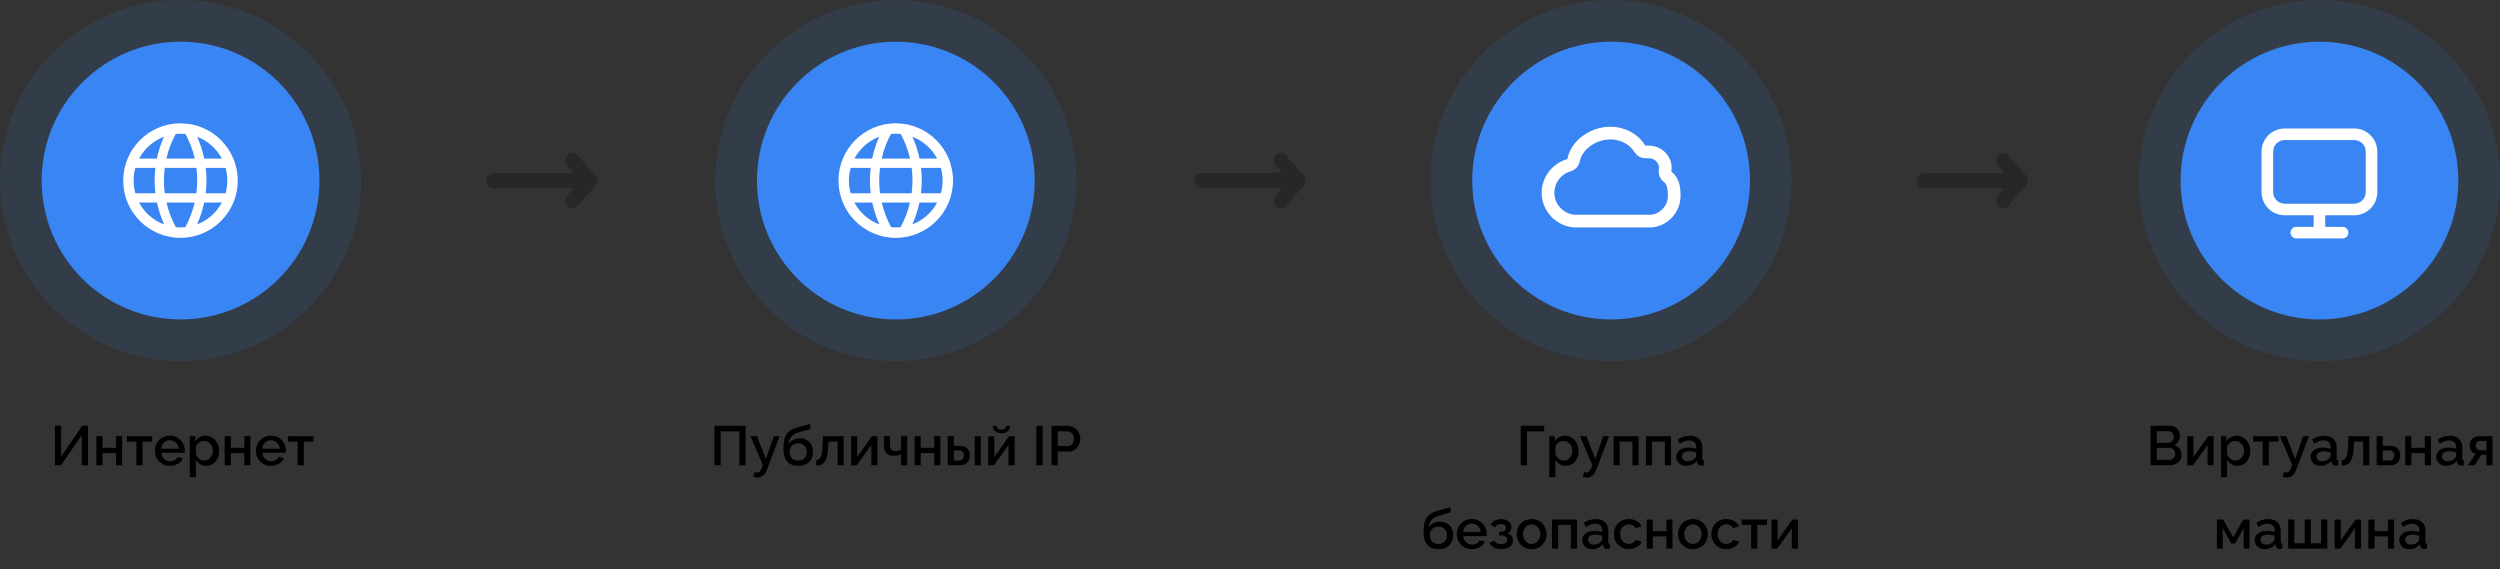 <svg width="720" height="164" viewBox="0 0 720 164" fill="none" xmlns="http://www.w3.org/2000/svg">
<rect x="0" y="0" width="720" height="164" fill="#333333" stroke="none"/>
<g clip-path="url(#clip0_4369_11774)">
<path d="M205.765 134V122.64H214.741V134H212.933V124.224H207.557V134H205.765ZM218.223 137.552C218.031 137.552 217.829 137.525 217.615 137.472C217.402 137.419 217.178 137.339 216.943 137.232L217.391 135.92C217.519 135.984 217.642 136.032 217.759 136.064C217.877 136.096 217.983 136.112 218.079 136.112C218.346 136.112 218.586 136 218.799 135.776C219.023 135.563 219.221 135.237 219.391 134.8L219.711 133.936L216.175 125.632H218.015L220.575 132.208L222.847 125.632H224.543L220.863 135.28C220.682 135.781 220.453 136.197 220.175 136.528C219.909 136.859 219.61 137.109 219.279 137.28C218.949 137.461 218.597 137.552 218.223 137.552ZM229.885 134.16C228.488 134.16 227.427 133.739 226.701 132.896C225.976 132.053 225.613 130.848 225.613 129.28C225.613 128.256 225.699 127.392 225.869 126.688C226.051 125.973 226.312 125.387 226.653 124.928C227.005 124.469 227.437 124.096 227.949 123.808C228.472 123.509 229.075 123.269 229.757 123.088L233.325 122.096L233.389 123.568L229.885 124.56C229.331 124.731 228.856 124.955 228.461 125.232C228.077 125.509 227.773 125.872 227.549 126.32C227.325 126.757 227.176 127.312 227.101 127.984C227.4 127.44 227.827 127.013 228.381 126.704C228.936 126.395 229.592 126.24 230.349 126.24C231.128 126.24 231.8 126.405 232.365 126.736C232.931 127.056 233.368 127.504 233.677 128.08C233.987 128.656 234.141 129.317 234.141 130.064C234.141 130.875 233.976 131.589 233.645 132.208C233.325 132.816 232.845 133.296 232.205 133.648C231.576 133.989 230.803 134.16 229.885 134.16ZM229.885 132.656C230.664 132.656 231.267 132.427 231.693 131.968C232.131 131.509 232.349 130.901 232.349 130.144C232.349 129.419 232.131 128.827 231.693 128.368C231.267 127.899 230.664 127.664 229.885 127.664C229.427 127.664 229.011 127.765 228.637 127.968C228.264 128.16 227.971 128.443 227.757 128.816C227.544 129.179 227.437 129.621 227.437 130.144C227.437 130.635 227.533 131.072 227.725 131.456C227.917 131.829 228.195 132.123 228.557 132.336C228.92 132.549 229.363 132.656 229.885 132.656ZM235.056 134.08V132.512C235.323 132.512 235.563 132.448 235.776 132.32C235.989 132.181 236.176 131.957 236.336 131.648C236.496 131.328 236.624 130.885 236.72 130.32C236.816 129.755 236.88 129.035 236.912 128.16L237.024 125.632H242.992V134H241.232V127.184H238.576L238.544 128.32C238.501 129.44 238.4 130.373 238.24 131.12C238.08 131.856 237.856 132.443 237.568 132.88C237.291 133.307 236.939 133.616 236.512 133.808C236.096 133.989 235.611 134.08 235.056 134.08ZM245.103 134V125.648H246.863V131.648L251.103 125.632H252.703V134H250.943V128.128L246.751 134H245.103ZM259.51 134V130.816C259.19 130.965 258.859 131.077 258.518 131.152C258.177 131.216 257.793 131.248 257.366 131.248C256.47 131.248 255.777 131.013 255.286 130.544C254.806 130.064 254.566 129.355 254.566 128.416V125.632H256.326V128.192C256.326 128.779 256.449 129.211 256.694 129.488C256.939 129.755 257.334 129.888 257.878 129.888C258.177 129.888 258.475 129.856 258.774 129.792C259.073 129.728 259.318 129.643 259.51 129.536V125.632H261.286V134H259.51ZM263.415 134V125.632H265.175V128.96H269.063V125.632H270.823V134H269.063V130.48H265.175V134H263.415ZM272.947 134V125.632H274.707V128.384H276.291C277.283 128.384 278.04 128.635 278.563 129.136C279.085 129.637 279.347 130.299 279.347 131.12C279.347 131.675 279.235 132.171 279.011 132.608C278.787 133.045 278.456 133.387 278.019 133.632C277.592 133.877 277.059 134 276.419 134H272.947ZM274.707 132.64H276.147C276.499 132.64 276.781 132.576 276.995 132.448C277.208 132.309 277.363 132.128 277.459 131.904C277.565 131.669 277.619 131.419 277.619 131.152C277.619 130.885 277.571 130.645 277.475 130.432C277.379 130.208 277.219 130.032 276.995 129.904C276.781 129.765 276.493 129.696 276.131 129.696H274.707V132.64ZM280.723 134V125.648H282.483V134H280.723ZM284.603 134V125.648H286.363V131.648L290.603 125.632H292.203V134H290.443V128.128L286.251 134H284.603ZM288.411 124.768C287.622 124.768 287.008 124.571 286.571 124.176C286.144 123.781 285.931 123.285 285.931 122.688H287.083C287.083 122.997 287.184 123.253 287.387 123.456C287.6 123.659 287.942 123.76 288.411 123.76C288.87 123.76 289.195 123.664 289.387 123.472C289.59 123.28 289.712 123.019 289.755 122.688H290.907C290.907 123.285 290.688 123.781 290.251 124.176C289.824 124.571 289.211 124.768 288.411 124.768ZM298.483 134V122.64H300.275V134H298.483ZM302.843 134V122.64H307.611C308.123 122.64 308.592 122.747 309.019 122.96C309.445 123.173 309.819 123.456 310.139 123.808C310.459 124.16 310.704 124.555 310.875 124.992C311.045 125.429 311.131 125.877 311.131 126.336C311.131 126.965 310.987 127.568 310.699 128.144C310.421 128.709 310.021 129.168 309.499 129.52C308.987 129.872 308.389 130.048 307.707 130.048H304.635V134H302.843ZM304.635 128.464H307.595C307.936 128.464 308.235 128.373 308.491 128.192C308.747 128 308.944 127.744 309.083 127.424C309.232 127.104 309.307 126.741 309.307 126.336C309.307 125.92 309.221 125.552 309.051 125.232C308.88 124.912 308.656 124.667 308.379 124.496C308.112 124.315 307.819 124.224 307.499 124.224H304.635V128.464Z" fill="black"/>
<circle cx="258" cy="52" r="40" fill="#3A85F4"/>
<circle cx="258" cy="52" r="46" stroke="#3A85F4" stroke-opacity="0.12" stroke-width="12"/>
<path fill-rule="evenodd" clip-rule="evenodd" d="M257.979 35.512C248.875 35.512 241.484 42.903 241.484 52.006C241.484 61.109 248.875 68.5 257.979 68.5C267.082 68.5 274.473 61.109 274.473 52.006C274.473 42.903 267.082 35.512 257.979 35.512ZM262.062 58.337H253.945C254.509 60.762 255.4 63.149 256.632 65.433C257.075 65.478 257.524 65.5 257.979 65.5C258.451 65.5 258.919 65.476 259.378 65.428C260.608 63.145 261.499 60.761 262.062 58.337ZM251.213 58.337H246.062C247.604 61.233 250.171 63.501 253.277 64.656C252.351 62.597 251.666 60.478 251.213 58.337ZM269.895 58.337H264.795C264.343 60.472 263.661 62.582 262.742 64.633C265.82 63.47 268.363 61.214 269.895 58.337ZM270.968 48.341H265.254C265.539 50.758 265.537 53.219 265.239 55.67H270.968C271.297 54.505 271.472 53.276 271.472 52.006C271.472 50.736 271.297 49.507 270.968 48.341ZM262.568 48.341H253.439C253.128 50.755 253.13 53.221 253.458 55.67H262.55C262.878 53.22 262.88 50.755 262.568 48.341ZM250.753 48.341H244.989C244.66 49.507 244.484 50.736 244.484 52.006C244.484 53.276 244.66 54.505 244.989 55.67H250.769C250.47 53.219 250.468 50.758 250.753 48.341ZM262.782 39.395C263.69 41.408 264.372 43.516 264.822 45.675H269.895C268.369 42.811 265.842 40.561 262.782 39.395ZM259.402 38.586C258.933 38.537 258.459 38.512 257.979 38.512C257.516 38.512 257.059 38.535 256.609 38.581C255.383 40.814 254.481 43.203 253.915 45.674H262.093C261.528 43.206 260.626 40.818 259.402 38.586ZM253.237 39.371C250.149 40.531 247.598 42.791 246.062 45.675H251.186C251.637 43.506 252.323 41.391 253.237 39.371Z" fill="white"/>
<path d="M15.821 134V122.64H17.613V131.472L23.677 122.64H25.357V134H23.565V125.312L17.565 134H15.821ZM27.767 134V125.632H29.527V128.96H33.415V125.632H35.175V134H33.415V130.48H29.527V134H27.767ZM39.282 134V127.184H36.514V125.632H43.826V127.184H41.042V134H39.282ZM48.934 134.16C48.283 134.16 47.691 134.048 47.158 133.824C46.635 133.589 46.182 133.275 45.798 132.88C45.414 132.475 45.115 132.016 44.902 131.504C44.699 130.981 44.598 130.427 44.598 129.84C44.598 129.051 44.779 128.331 45.142 127.68C45.505 127.019 46.011 126.491 46.662 126.096C47.313 125.691 48.075 125.488 48.95 125.488C49.825 125.488 50.577 125.691 51.206 126.096C51.846 126.491 52.342 127.013 52.694 127.664C53.046 128.315 53.222 129.013 53.222 129.76C53.222 129.888 53.217 130.011 53.206 130.128C53.195 130.235 53.185 130.325 53.174 130.4H46.47C46.502 130.891 46.635 131.323 46.87 131.696C47.115 132.059 47.425 132.347 47.798 132.56C48.171 132.763 48.571 132.864 48.998 132.864C49.467 132.864 49.91 132.747 50.326 132.512C50.753 132.277 51.041 131.968 51.19 131.584L52.694 132.016C52.513 132.421 52.235 132.789 51.862 133.12C51.499 133.44 51.067 133.696 50.566 133.888C50.065 134.069 49.521 134.16 48.934 134.16ZM46.422 129.232H51.478C51.446 128.752 51.307 128.331 51.062 127.968C50.827 127.595 50.523 127.307 50.15 127.104C49.787 126.891 49.382 126.784 48.934 126.784C48.497 126.784 48.091 126.891 47.718 127.104C47.355 127.307 47.057 127.595 46.822 127.968C46.587 128.331 46.454 128.752 46.422 129.232ZM59.41 134.16C58.738 134.16 58.146 134 57.634 133.68C57.122 133.36 56.716 132.944 56.418 132.432V137.408H54.658V125.632H56.21V127.136C56.53 126.635 56.946 126.235 57.458 125.936C57.97 125.637 58.54 125.488 59.17 125.488C59.746 125.488 60.274 125.605 60.754 125.84C61.234 126.064 61.65 126.379 62.002 126.784C62.354 127.189 62.626 127.653 62.818 128.176C63.02 128.688 63.122 129.232 63.122 129.808C63.122 130.608 62.962 131.339 62.642 132C62.332 132.661 61.895 133.189 61.33 133.584C60.775 133.968 60.135 134.16 59.41 134.16ZM58.834 132.656C59.207 132.656 59.543 132.576 59.842 132.416C60.151 132.256 60.412 132.043 60.626 131.776C60.85 131.509 61.02 131.205 61.138 130.864C61.255 130.523 61.314 130.171 61.314 129.808C61.314 129.424 61.25 129.061 61.122 128.72C60.994 128.379 60.807 128.08 60.562 127.824C60.327 127.568 60.05 127.365 59.73 127.216C59.42 127.067 59.079 126.992 58.706 126.992C58.482 126.992 58.247 127.035 58.002 127.12C57.756 127.205 57.527 127.323 57.314 127.472C57.1 127.621 56.914 127.797 56.754 128C56.594 128.203 56.482 128.416 56.418 128.64V130.832C56.567 131.173 56.764 131.483 57.01 131.76C57.255 132.027 57.538 132.245 57.858 132.416C58.178 132.576 58.503 132.656 58.834 132.656ZM64.704 134V125.632H66.464V128.96H70.352V125.632H72.112V134H70.352V130.48H66.464V134H64.704ZM78.028 134.16C77.377 134.16 76.785 134.048 76.252 133.824C75.729 133.589 75.276 133.275 74.892 132.88C74.508 132.475 74.209 132.016 73.996 131.504C73.793 130.981 73.692 130.427 73.692 129.84C73.692 129.051 73.873 128.331 74.236 127.68C74.598 127.019 75.105 126.491 75.756 126.096C76.406 125.691 77.169 125.488 78.044 125.488C78.918 125.488 79.67 125.691 80.3 126.096C80.94 126.491 81.436 127.013 81.788 127.664C82.14 128.315 82.316 129.013 82.316 129.76C82.316 129.888 82.31 130.011 82.3 130.128C82.289 130.235 82.278 130.325 82.268 130.4H75.564C75.596 130.891 75.729 131.323 75.964 131.696C76.209 132.059 76.518 132.347 76.892 132.56C77.265 132.763 77.665 132.864 78.092 132.864C78.561 132.864 79.004 132.747 79.42 132.512C79.846 132.277 80.134 131.968 80.284 131.584L81.788 132.016C81.606 132.421 81.329 132.789 80.956 133.12C80.593 133.44 80.161 133.696 79.66 133.888C79.158 134.069 78.614 134.16 78.028 134.16ZM75.516 129.232H80.572C80.54 128.752 80.401 128.331 80.156 127.968C79.921 127.595 79.617 127.307 79.244 127.104C78.881 126.891 78.476 126.784 78.028 126.784C77.59 126.784 77.185 126.891 76.812 127.104C76.449 127.307 76.15 127.595 75.916 127.968C75.681 128.331 75.548 128.752 75.516 129.232ZM85.735 134V127.184H82.967V125.632H90.279V127.184H87.495V134H85.735Z" fill="black"/>
<circle cx="52" cy="52" r="40" fill="#3A85F4"/>
<circle cx="52" cy="52" r="46" stroke="#3A85F4" stroke-opacity="0.12" stroke-width="12"/>
<path fill-rule="evenodd" clip-rule="evenodd" d="M51.978 35.512C42.875 35.512 35.484 42.903 35.484 52.006C35.484 61.109 42.875 68.5 51.978 68.5C61.082 68.5 68.472 61.109 68.472 52.006C68.472 42.903 61.082 35.512 51.978 35.512ZM56.062 58.337H47.945C48.509 60.762 49.4 63.149 50.632 65.433C51.075 65.478 51.524 65.5 51.978 65.5C52.451 65.5 52.919 65.476 53.378 65.428C54.608 63.145 55.499 60.761 56.062 58.337ZM45.213 58.337H40.062C41.605 61.233 44.171 63.501 47.277 64.656C46.352 62.597 45.666 60.478 45.213 58.337ZM63.895 58.337H58.795C58.343 60.472 57.661 62.582 56.742 64.633C59.82 63.47 62.364 61.214 63.895 58.337ZM64.968 48.341H59.254C59.539 50.758 59.537 53.219 59.239 55.67H64.968C65.297 54.505 65.472 53.276 65.472 52.006C65.472 50.736 65.297 49.507 64.968 48.341ZM56.569 48.341H47.44C47.128 50.755 47.13 53.221 47.458 55.67H56.55C56.878 53.22 56.88 50.755 56.569 48.341ZM44.753 48.341H38.989C38.66 49.507 38.484 50.736 38.484 52.006C38.484 53.276 38.66 54.505 38.989 55.67H44.769C44.47 53.219 44.468 50.758 44.753 48.341ZM56.782 39.395C57.69 41.408 58.372 43.516 58.822 45.675H63.895C62.369 42.811 59.842 40.561 56.782 39.395ZM53.402 38.586C52.934 38.537 52.459 38.512 51.979 38.512C51.516 38.512 51.059 38.535 50.609 38.581C49.383 40.814 48.481 43.203 47.915 45.674H56.093C55.528 43.206 54.626 40.818 53.402 38.586ZM47.237 39.371C44.149 40.531 41.598 42.791 40.062 45.675H45.186C45.637 43.506 46.323 41.391 47.237 39.371Z" fill="white"/>
<path d="M437.96 134V122.64H444.728V124.224H439.752V134H437.96ZM450.941 134.16C450.269 134.16 449.677 134 449.165 133.68C448.653 133.36 448.247 132.944 447.949 132.432V137.408H446.189V125.632H447.741V127.136C448.061 126.635 448.477 126.235 448.989 125.936C449.501 125.637 450.071 125.488 450.701 125.488C451.277 125.488 451.805 125.605 452.285 125.84C452.765 126.064 453.181 126.379 453.533 126.784C453.885 127.189 454.157 127.653 454.349 128.176C454.551 128.688 454.653 129.232 454.653 129.808C454.653 130.608 454.493 131.339 454.173 132C453.863 132.661 453.426 133.189 452.861 133.584C452.306 133.968 451.666 134.16 450.941 134.16ZM450.365 132.656C450.738 132.656 451.074 132.576 451.373 132.416C451.682 132.256 451.943 132.043 452.157 131.776C452.381 131.509 452.551 131.205 452.669 130.864C452.786 130.523 452.845 130.171 452.845 129.808C452.845 129.424 452.781 129.061 452.653 128.72C452.525 128.379 452.338 128.08 452.093 127.824C451.858 127.568 451.581 127.365 451.261 127.216C450.951 127.067 450.61 126.992 450.237 126.992C450.013 126.992 449.778 127.035 449.533 127.12C449.287 127.205 449.058 127.323 448.845 127.472C448.631 127.621 448.445 127.797 448.285 128C448.125 128.203 448.013 128.416 447.949 128.64V130.832C448.098 131.173 448.295 131.483 448.541 131.76C448.786 132.027 449.069 132.245 449.389 132.416C449.709 132.576 450.034 132.656 450.365 132.656ZM457.09 137.552C456.898 137.552 456.696 137.525 456.482 137.472C456.269 137.419 456.045 137.339 455.81 137.232L456.258 135.92C456.386 135.984 456.509 136.032 456.626 136.064C456.744 136.096 456.85 136.112 456.946 136.112C457.213 136.112 457.453 136 457.666 135.776C457.89 135.563 458.088 135.237 458.258 134.8L458.578 133.936L455.042 125.632H456.882L459.442 132.208L461.714 125.632H463.41L459.73 135.28C459.549 135.781 459.32 136.197 459.042 136.528C458.776 136.859 458.477 137.109 458.146 137.28C457.816 137.461 457.464 137.552 457.09 137.552ZM464.704 134V125.632H471.904V134H470.144V127.184H466.464V134H464.704ZM474.033 134V125.632H481.233V134H479.473V127.184H475.793V134H474.033ZM482.753 131.552C482.753 131.019 482.902 130.555 483.201 130.16C483.51 129.755 483.931 129.445 484.465 129.232C484.998 129.008 485.617 128.896 486.321 128.896C486.694 128.896 487.073 128.923 487.457 128.976C487.851 129.029 488.198 129.115 488.497 129.232V128.704C488.497 128.117 488.321 127.659 487.969 127.328C487.617 126.997 487.11 126.832 486.449 126.832C485.979 126.832 485.537 126.917 485.121 127.088C484.705 127.248 484.262 127.477 483.793 127.776L483.201 126.592C483.755 126.219 484.31 125.941 484.865 125.76C485.43 125.579 486.022 125.488 486.641 125.488C487.761 125.488 488.641 125.787 489.281 126.384C489.931 126.971 490.257 127.808 490.257 128.896V132.016C490.257 132.219 490.289 132.363 490.353 132.448C490.427 132.533 490.55 132.581 490.721 132.592V134C490.561 134.032 490.417 134.053 490.289 134.064C490.161 134.075 490.054 134.08 489.969 134.08C489.595 134.08 489.313 133.989 489.121 133.808C488.929 133.627 488.817 133.413 488.785 133.168L488.737 132.688C488.374 133.157 487.91 133.52 487.345 133.776C486.779 134.032 486.209 134.16 485.633 134.16C485.078 134.16 484.582 134.048 484.145 133.824C483.707 133.589 483.366 133.275 483.121 132.88C482.875 132.485 482.753 132.043 482.753 131.552ZM488.081 132.064C488.209 131.925 488.31 131.787 488.385 131.648C488.459 131.509 488.497 131.387 488.497 131.28V130.32C488.198 130.203 487.883 130.117 487.553 130.064C487.222 130 486.897 129.968 486.577 129.968C485.937 129.968 485.414 130.096 485.009 130.352C484.614 130.608 484.417 130.96 484.417 131.408C484.417 131.653 484.481 131.888 484.609 132.112C484.747 132.336 484.939 132.517 485.185 132.656C485.441 132.795 485.755 132.864 486.129 132.864C486.513 132.864 486.881 132.789 487.233 132.64C487.585 132.491 487.867 132.299 488.081 132.064ZM414.252 158.16C412.855 158.16 411.794 157.739 411.068 156.896C410.343 156.053 409.98 154.848 409.98 153.28C409.98 152.256 410.066 151.392 410.236 150.688C410.418 149.973 410.679 149.387 411.02 148.928C411.372 148.469 411.804 148.096 412.316 147.808C412.839 147.509 413.442 147.269 414.124 147.088L417.692 146.096L417.756 147.568L414.252 148.56C413.698 148.731 413.223 148.955 412.828 149.232C412.444 149.509 412.14 149.872 411.916 150.32C411.692 150.757 411.543 151.312 411.468 151.984C411.767 151.44 412.194 151.013 412.748 150.704C413.303 150.395 413.959 150.24 414.716 150.24C415.495 150.24 416.167 150.405 416.732 150.736C417.298 151.056 417.735 151.504 418.044 152.08C418.354 152.656 418.508 153.317 418.508 154.064C418.508 154.875 418.343 155.589 418.012 156.208C417.692 156.816 417.212 157.296 416.572 157.648C415.943 157.989 415.17 158.16 414.252 158.16ZM414.252 156.656C415.031 156.656 415.634 156.427 416.06 155.968C416.498 155.509 416.716 154.901 416.716 154.144C416.716 153.419 416.498 152.827 416.06 152.368C415.634 151.899 415.031 151.664 414.252 151.664C413.794 151.664 413.378 151.765 413.004 151.968C412.631 152.16 412.338 152.443 412.124 152.816C411.911 153.179 411.804 153.621 411.804 154.144C411.804 154.635 411.9 155.072 412.092 155.456C412.284 155.829 412.562 156.123 412.924 156.336C413.287 156.549 413.73 156.656 414.252 156.656ZM423.887 158.16C423.236 158.16 422.644 158.048 422.111 157.824C421.588 157.589 421.135 157.275 420.751 156.88C420.367 156.475 420.068 156.016 419.855 155.504C419.652 154.981 419.551 154.427 419.551 153.84C419.551 153.051 419.732 152.331 420.095 151.68C420.458 151.019 420.964 150.491 421.615 150.096C422.266 149.691 423.028 149.488 423.903 149.488C424.778 149.488 425.53 149.691 426.159 150.096C426.799 150.491 427.295 151.013 427.647 151.664C427.999 152.315 428.175 153.013 428.175 153.76C428.175 153.888 428.17 154.011 428.159 154.128C428.148 154.235 428.138 154.325 428.127 154.4H421.423C421.455 154.891 421.588 155.323 421.823 155.696C422.068 156.059 422.378 156.347 422.751 156.56C423.124 156.763 423.524 156.864 423.951 156.864C424.42 156.864 424.863 156.747 425.279 156.512C425.706 156.277 425.994 155.968 426.143 155.584L427.647 156.016C427.466 156.421 427.188 156.789 426.815 157.12C426.452 157.44 426.02 157.696 425.519 157.888C425.018 158.069 424.474 158.16 423.887 158.16ZM421.375 153.232H426.431C426.399 152.752 426.26 152.331 426.015 151.968C425.78 151.595 425.476 151.307 425.103 151.104C424.74 150.891 424.335 150.784 423.887 150.784C423.45 150.784 423.044 150.891 422.671 151.104C422.308 151.307 422.01 151.595 421.775 151.968C421.54 152.331 421.407 152.752 421.375 153.232ZM432.411 158.128C431.557 158.128 430.837 157.973 430.251 157.664C429.675 157.344 429.232 156.907 428.923 156.352L430.347 155.712C430.528 156.021 430.784 156.267 431.115 156.448C431.445 156.619 431.845 156.704 432.315 156.704C432.88 156.704 433.317 156.587 433.627 156.352C433.936 156.117 434.091 155.808 434.091 155.424C434.091 155.072 433.963 154.789 433.707 154.576C433.451 154.352 433.088 154.235 432.619 154.224H431.755V153.104H432.651C432.864 153.104 433.051 153.056 433.211 152.96C433.371 152.864 433.493 152.736 433.579 152.576C433.675 152.405 433.723 152.213 433.723 152C433.723 151.68 433.6 151.424 433.355 151.232C433.12 151.029 432.763 150.928 432.283 150.928C431.867 150.928 431.525 151.008 431.259 151.168C430.992 151.317 430.773 151.541 430.603 151.84L429.275 151.136C429.552 150.624 429.957 150.224 430.491 149.936C431.024 149.648 431.648 149.504 432.363 149.504C432.928 149.504 433.429 149.595 433.867 149.776C434.315 149.947 434.661 150.203 434.907 150.544C435.163 150.875 435.291 151.285 435.291 151.776C435.291 152.16 435.2 152.523 435.019 152.864C434.837 153.195 434.555 153.44 434.171 153.6C434.683 153.749 435.067 154.011 435.323 154.384C435.589 154.747 435.723 155.179 435.723 155.68C435.723 156.192 435.579 156.635 435.291 157.008C435.013 157.371 434.624 157.648 434.123 157.84C433.621 158.032 433.051 158.128 432.411 158.128ZM441.105 158.16C440.444 158.16 439.852 158.048 439.329 157.824C438.806 157.589 438.353 157.269 437.969 156.864C437.596 156.459 437.308 156 437.105 155.488C436.902 154.965 436.801 154.411 436.801 153.824C436.801 153.237 436.902 152.683 437.105 152.16C437.308 151.637 437.596 151.179 437.969 150.784C438.353 150.379 438.806 150.064 439.329 149.84C439.862 149.605 440.454 149.488 441.105 149.488C441.756 149.488 442.342 149.605 442.865 149.84C443.398 150.064 443.852 150.379 444.225 150.784C444.609 151.179 444.902 151.637 445.105 152.16C445.308 152.683 445.409 153.237 445.409 153.824C445.409 154.411 445.308 154.965 445.105 155.488C444.902 156 444.609 156.459 444.225 156.864C443.852 157.269 443.398 157.589 442.865 157.824C442.342 158.048 441.756 158.16 441.105 158.16ZM438.609 153.84C438.609 154.373 438.721 154.853 438.945 155.28C439.169 155.707 439.468 156.043 439.841 156.288C440.214 156.533 440.636 156.656 441.105 156.656C441.564 156.656 441.98 156.533 442.353 156.288C442.737 156.032 443.041 155.691 443.265 155.264C443.489 154.827 443.601 154.347 443.601 153.824C443.601 153.291 443.489 152.811 443.265 152.384C443.041 151.957 442.737 151.621 442.353 151.376C441.98 151.12 441.564 150.992 441.105 150.992C440.636 150.992 440.214 151.12 439.841 151.376C439.468 151.632 439.169 151.973 438.945 152.4C438.721 152.816 438.609 153.296 438.609 153.84ZM446.97 158V149.632H454.17V158H452.41V151.184H448.73V158H446.97ZM455.69 155.552C455.69 155.019 455.84 154.555 456.138 154.16C456.448 153.755 456.869 153.445 457.402 153.232C457.936 153.008 458.554 152.896 459.258 152.896C459.632 152.896 460.01 152.923 460.394 152.976C460.789 153.029 461.136 153.115 461.434 153.232V152.704C461.434 152.117 461.258 151.659 460.906 151.328C460.554 150.997 460.048 150.832 459.386 150.832C458.917 150.832 458.474 150.917 458.058 151.088C457.642 151.248 457.2 151.477 456.73 151.776L456.138 150.592C456.693 150.219 457.248 149.941 457.802 149.76C458.368 149.579 458.96 149.488 459.578 149.488C460.698 149.488 461.578 149.787 462.218 150.384C462.869 150.971 463.194 151.808 463.194 152.896V156.016C463.194 156.219 463.226 156.363 463.29 156.448C463.365 156.533 463.488 156.581 463.658 156.592V158C463.498 158.032 463.354 158.053 463.226 158.064C463.098 158.075 462.992 158.08 462.906 158.08C462.533 158.08 462.25 157.989 462.058 157.808C461.866 157.627 461.754 157.413 461.722 157.168L461.674 156.688C461.312 157.157 460.848 157.52 460.282 157.776C459.717 158.032 459.146 158.16 458.57 158.16C458.016 158.16 457.52 158.048 457.082 157.824C456.645 157.589 456.304 157.275 456.058 156.88C455.813 156.485 455.69 156.043 455.69 155.552ZM461.018 156.064C461.146 155.925 461.248 155.787 461.322 155.648C461.397 155.509 461.434 155.387 461.434 155.28V154.32C461.136 154.203 460.821 154.117 460.49 154.064C460.16 154 459.834 153.968 459.514 153.968C458.874 153.968 458.352 154.096 457.946 154.352C457.552 154.608 457.354 154.96 457.354 155.408C457.354 155.653 457.418 155.888 457.546 156.112C457.685 156.336 457.877 156.517 458.122 156.656C458.378 156.795 458.693 156.864 459.066 156.864C459.45 156.864 459.818 156.789 460.17 156.64C460.522 156.491 460.805 156.299 461.018 156.064ZM469.121 158.16C468.471 158.16 467.879 158.048 467.345 157.824C466.823 157.589 466.369 157.269 465.985 156.864C465.601 156.459 465.303 155.995 465.089 155.472C464.887 154.949 464.785 154.395 464.785 153.808C464.785 153.019 464.961 152.299 465.313 151.648C465.676 150.997 466.177 150.475 466.817 150.08C467.468 149.685 468.236 149.488 469.121 149.488C469.975 149.488 470.716 149.68 471.345 150.064C471.985 150.437 472.455 150.939 472.753 151.568L471.041 152.112C470.849 151.76 470.577 151.488 470.225 151.296C469.884 151.093 469.505 150.992 469.089 150.992C468.62 150.992 468.193 151.115 467.809 151.36C467.436 151.595 467.137 151.925 466.913 152.352C466.7 152.768 466.593 153.253 466.593 153.808C466.593 154.341 466.705 154.827 466.929 155.264C467.153 155.691 467.452 156.032 467.825 156.288C468.209 156.533 468.636 156.656 469.105 156.656C469.393 156.656 469.671 156.608 469.937 156.512C470.215 156.405 470.455 156.267 470.657 156.096C470.86 155.915 471.004 155.717 471.089 155.504L472.817 156.016C472.636 156.432 472.364 156.8 472.001 157.12C471.649 157.44 471.228 157.696 470.737 157.888C470.257 158.069 469.719 158.16 469.121 158.16ZM474.267 158V149.632H476.027V152.96H479.915V149.632H481.675V158H479.915V154.48H476.027V158H474.267ZM487.558 158.16C486.897 158.16 486.305 158.048 485.782 157.824C485.26 157.589 484.806 157.269 484.422 156.864C484.049 156.459 483.761 156 483.558 155.488C483.356 154.965 483.254 154.411 483.254 153.824C483.254 153.237 483.356 152.683 483.558 152.16C483.761 151.637 484.049 151.179 484.422 150.784C484.806 150.379 485.26 150.064 485.782 149.84C486.316 149.605 486.908 149.488 487.558 149.488C488.209 149.488 488.796 149.605 489.318 149.84C489.852 150.064 490.305 150.379 490.678 150.784C491.062 151.179 491.356 151.637 491.558 152.16C491.761 152.683 491.862 153.237 491.862 153.824C491.862 154.411 491.761 154.965 491.558 155.488C491.356 156 491.062 156.459 490.678 156.864C490.305 157.269 489.852 157.589 489.318 157.824C488.796 158.048 488.209 158.16 487.558 158.16ZM485.062 153.84C485.062 154.373 485.174 154.853 485.398 155.28C485.622 155.707 485.921 156.043 486.294 156.288C486.668 156.533 487.089 156.656 487.558 156.656C488.017 156.656 488.433 156.533 488.806 156.288C489.19 156.032 489.494 155.691 489.718 155.264C489.942 154.827 490.054 154.347 490.054 153.824C490.054 153.291 489.942 152.811 489.718 152.384C489.494 151.957 489.19 151.621 488.806 151.376C488.433 151.12 488.017 150.992 487.558 150.992C487.089 150.992 486.668 151.12 486.294 151.376C485.921 151.632 485.622 151.973 485.398 152.4C485.174 152.816 485.062 153.296 485.062 153.84ZM497.215 158.16C496.565 158.16 495.973 158.048 495.439 157.824C494.917 157.589 494.463 157.269 494.079 156.864C493.695 156.459 493.397 155.995 493.183 155.472C492.981 154.949 492.879 154.395 492.879 153.808C492.879 153.019 493.055 152.299 493.407 151.648C493.77 150.997 494.271 150.475 494.911 150.08C495.562 149.685 496.33 149.488 497.215 149.488C498.069 149.488 498.81 149.68 499.439 150.064C500.079 150.437 500.549 150.939 500.847 151.568L499.135 152.112C498.943 151.76 498.671 151.488 498.319 151.296C497.978 151.093 497.599 150.992 497.183 150.992C496.714 150.992 496.287 151.115 495.903 151.36C495.53 151.595 495.231 151.925 495.007 152.352C494.794 152.768 494.687 153.253 494.687 153.808C494.687 154.341 494.799 154.827 495.023 155.264C495.247 155.691 495.546 156.032 495.919 156.288C496.303 156.533 496.73 156.656 497.199 156.656C497.487 156.656 497.765 156.608 498.031 156.512C498.309 156.405 498.549 156.267 498.751 156.096C498.954 155.915 499.098 155.717 499.183 155.504L500.911 156.016C500.73 156.432 500.458 156.8 500.095 157.12C499.743 157.44 499.322 157.696 498.831 157.888C498.351 158.069 497.813 158.16 497.215 158.16ZM504.345 158V151.184H501.577V149.632H508.889V151.184H506.105V158H504.345ZM510.204 158V149.648H511.964V155.648L516.204 149.632H517.804V158H516.044V152.128L511.852 158H510.204Z" fill="black"/>
<circle cx="464" cy="52" r="40" fill="#3A85F4"/>
<circle cx="464" cy="52" r="46" stroke="#3A85F4" stroke-opacity="0.12" stroke-width="12"/>
<g clip-path="url(#clip1_4369_11774)">
<path d="M453.18 46.16C453.051 46.848 452.54 47.402 451.864 47.586C448.388 48.531 445.825 51.829 445.825 55.506C445.825 59.783 449.171 63.354 453.423 63.675H475.468C479.115 63.478 482.175 60.224 482.175 56.398C482.175 53.764 481.748 52.003 480.259 50.91C479.731 50.522 479.452 49.882 479.526 49.231C479.529 49.201 479.533 49.171 479.536 49.142C479.58 48.759 479.606 48.534 479.606 48.279C479.606 45.854 477.535 43.769 474.917 43.769C474.785 43.769 474.665 43.764 474.566 43.759C474.511 43.757 474.472 43.755 474.438 43.753C474.398 43.751 474.364 43.749 474.316 43.748C474.18 43.742 474.122 43.745 474.083 43.75C473.372 43.836 472.676 43.499 472.303 42.887C470.596 40.082 467.359 38.325 463.817 38.325C458.759 38.325 453.993 41.81 453.18 46.16Z" stroke="white" stroke-width="3.651" stroke-linecap="round" stroke-linejoin="round"/>
</g>
<path d="M628.294 131.072C628.294 131.68 628.134 132.203 627.814 132.64C627.505 133.077 627.083 133.413 626.55 133.648C626.017 133.883 625.43 134 624.79 134H619.366V122.64H625.222C625.755 122.64 626.214 122.784 626.598 123.072C626.993 123.349 627.291 123.712 627.494 124.16C627.707 124.597 627.814 125.056 627.814 125.536C627.814 126.091 627.67 126.613 627.382 127.104C627.105 127.584 626.705 127.941 626.182 128.176C626.833 128.368 627.345 128.72 627.718 129.232C628.102 129.733 628.294 130.347 628.294 131.072ZM626.454 130.736C626.454 130.416 626.385 130.128 626.246 129.872C626.118 129.605 625.937 129.392 625.702 129.232C625.478 129.061 625.211 128.976 624.902 128.976H621.158V132.448H624.79C625.11 132.448 625.393 132.373 625.638 132.224C625.894 132.064 626.091 131.856 626.23 131.6C626.379 131.333 626.454 131.045 626.454 130.736ZM621.158 124.192V127.536H624.454C624.753 127.536 625.019 127.467 625.254 127.328C625.489 127.179 625.675 126.981 625.814 126.736C625.953 126.48 626.022 126.192 626.022 125.872C626.022 125.541 625.958 125.253 625.83 125.008C625.702 124.752 625.526 124.555 625.302 124.416C625.089 124.267 624.838 124.192 624.55 124.192H621.158ZM629.939 134V125.648H631.699V131.648L635.939 125.632H637.539V134H635.779V128.128L631.587 134H629.939ZM644.394 134.16C643.722 134.16 643.13 134 642.618 133.68C642.106 133.36 641.701 132.944 641.402 132.432V137.408H639.642V125.632H641.194V127.136C641.514 126.635 641.93 126.235 642.442 125.936C642.954 125.637 643.525 125.488 644.154 125.488C644.73 125.488 645.258 125.605 645.738 125.84C646.218 126.064 646.634 126.379 646.986 126.784C647.338 127.189 647.61 127.653 647.802 128.176C648.005 128.688 648.106 129.232 648.106 129.808C648.106 130.608 647.946 131.339 647.626 132C647.317 132.661 646.879 133.189 646.314 133.584C645.759 133.968 645.119 134.16 644.394 134.16ZM643.818 132.656C644.191 132.656 644.527 132.576 644.826 132.416C645.135 132.256 645.397 132.043 645.61 131.776C645.834 131.509 646.005 131.205 646.122 130.864C646.239 130.523 646.298 130.171 646.298 129.808C646.298 129.424 646.234 129.061 646.106 128.72C645.978 128.379 645.791 128.08 645.546 127.824C645.311 127.568 645.034 127.365 644.714 127.216C644.405 127.067 644.063 126.992 643.69 126.992C643.466 126.992 643.231 127.035 642.986 127.12C642.741 127.205 642.511 127.323 642.298 127.472C642.085 127.621 641.898 127.797 641.738 128C641.578 128.203 641.466 128.416 641.402 128.64V130.832C641.551 131.173 641.749 131.483 641.994 131.76C642.239 132.027 642.522 132.245 642.842 132.416C643.162 132.576 643.487 132.656 643.818 132.656ZM651.673 134V127.184H648.905V125.632H656.217V127.184H653.433V134H651.673ZM658.669 137.552C658.477 137.552 658.274 137.525 658.061 137.472C657.847 137.419 657.623 137.339 657.389 137.232L657.837 135.92C657.965 135.984 658.087 136.032 658.205 136.064C658.322 136.096 658.429 136.112 658.525 136.112C658.791 136.112 659.031 136 659.245 135.776C659.469 135.563 659.666 135.237 659.837 134.8L660.157 133.936L656.621 125.632H658.461L661.021 132.208L663.293 125.632H664.989L661.309 135.28C661.127 135.781 660.898 136.197 660.621 136.528C660.354 136.859 660.055 137.109 659.725 137.28C659.394 137.461 659.042 137.552 658.669 137.552ZM665.456 131.552C665.456 131.019 665.605 130.555 665.904 130.16C666.213 129.755 666.634 129.445 667.168 129.232C667.701 129.008 668.32 128.896 669.024 128.896C669.397 128.896 669.776 128.923 670.16 128.976C670.554 129.029 670.901 129.115 671.2 129.232V128.704C671.2 128.117 671.024 127.659 670.672 127.328C670.32 126.997 669.813 126.832 669.152 126.832C668.682 126.832 668.24 126.917 667.824 127.088C667.408 127.248 666.965 127.477 666.496 127.776L665.904 126.592C666.458 126.219 667.013 125.941 667.568 125.76C668.133 125.579 668.725 125.488 669.344 125.488C670.464 125.488 671.344 125.787 671.984 126.384C672.634 126.971 672.96 127.808 672.96 128.896V132.016C672.96 132.219 672.992 132.363 673.056 132.448C673.13 132.533 673.253 132.581 673.424 132.592V134C673.264 134.032 673.12 134.053 672.992 134.064C672.864 134.075 672.757 134.08 672.672 134.08C672.298 134.08 672.016 133.989 671.824 133.808C671.632 133.627 671.52 133.413 671.488 133.168L671.44 132.688C671.077 133.157 670.613 133.52 670.048 133.776C669.482 134.032 668.912 134.16 668.336 134.16C667.781 134.16 667.285 134.048 666.848 133.824C666.41 133.589 666.069 133.275 665.824 132.88C665.578 132.485 665.456 132.043 665.456 131.552ZM670.784 132.064C670.912 131.925 671.013 131.787 671.088 131.648C671.162 131.509 671.2 131.387 671.2 131.28V130.32C670.901 130.203 670.586 130.117 670.256 130.064C669.925 130 669.6 129.968 669.28 129.968C668.64 129.968 668.117 130.096 667.712 130.352C667.317 130.608 667.12 130.96 667.12 131.408C667.12 131.653 667.184 131.888 667.312 132.112C667.45 132.336 667.642 132.517 667.888 132.656C668.144 132.795 668.458 132.864 668.832 132.864C669.216 132.864 669.584 132.789 669.936 132.64C670.288 132.491 670.57 132.299 670.784 132.064ZM674.423 134.08V132.512C674.69 132.512 674.93 132.448 675.143 132.32C675.356 132.181 675.543 131.957 675.703 131.648C675.863 131.328 675.991 130.885 676.087 130.32C676.183 129.755 676.247 129.035 676.279 128.16L676.391 125.632H682.359V134H680.599V127.184H677.943L677.911 128.32C677.868 129.44 677.767 130.373 677.607 131.12C677.447 131.856 677.223 132.443 676.935 132.88C676.658 133.307 676.306 133.616 675.879 133.808C675.463 133.989 674.978 134.08 674.423 134.08ZM684.47 134V125.632H686.23V128.384H688.23C689.222 128.384 689.974 128.635 690.486 129.136C691.009 129.637 691.27 130.299 691.27 131.12C691.27 131.675 691.158 132.171 690.934 132.608C690.71 133.045 690.379 133.387 689.942 133.632C689.515 133.877 688.982 134 688.342 134H684.47ZM686.23 132.64H688.07C688.422 132.64 688.705 132.576 688.918 132.448C689.131 132.309 689.291 132.128 689.398 131.904C689.505 131.669 689.558 131.419 689.558 131.152C689.558 130.885 689.51 130.645 689.414 130.432C689.318 130.208 689.158 130.032 688.934 129.904C688.721 129.765 688.427 129.696 688.054 129.696H686.23V132.64ZM692.704 134V125.632H694.464V128.96H698.352V125.632H700.112V134H698.352V130.48H694.464V134H692.704ZM701.628 131.552C701.628 131.019 701.777 130.555 702.076 130.16C702.385 129.755 702.806 129.445 703.34 129.232C703.873 129.008 704.492 128.896 705.196 128.896C705.569 128.896 705.948 128.923 706.332 128.976C706.726 129.029 707.073 129.115 707.372 129.232V128.704C707.372 128.117 707.196 127.659 706.844 127.328C706.492 126.997 705.985 126.832 705.324 126.832C704.854 126.832 704.412 126.917 703.996 127.088C703.58 127.248 703.137 127.477 702.668 127.776L702.076 126.592C702.63 126.219 703.185 125.941 703.74 125.76C704.305 125.579 704.897 125.488 705.516 125.488C706.636 125.488 707.516 125.787 708.156 126.384C708.806 126.971 709.132 127.808 709.132 128.896V132.016C709.132 132.219 709.164 132.363 709.228 132.448C709.302 132.533 709.425 132.581 709.596 132.592V134C709.436 134.032 709.292 134.053 709.164 134.064C709.036 134.075 708.929 134.08 708.844 134.08C708.47 134.08 708.188 133.989 707.996 133.808C707.804 133.627 707.692 133.413 707.66 133.168L707.612 132.688C707.249 133.157 706.785 133.52 706.22 133.776C705.654 134.032 705.084 134.16 704.508 134.16C703.953 134.16 703.457 134.048 703.02 133.824C702.582 133.589 702.241 133.275 701.996 132.88C701.75 132.485 701.628 132.043 701.628 131.552ZM706.956 132.064C707.084 131.925 707.185 131.787 707.26 131.648C707.334 131.509 707.372 131.387 707.372 131.28V130.32C707.073 130.203 706.758 130.117 706.428 130.064C706.097 130 705.772 129.968 705.452 129.968C704.812 129.968 704.289 130.096 703.884 130.352C703.489 130.608 703.292 130.96 703.292 131.408C703.292 131.653 703.356 131.888 703.484 132.112C703.622 132.336 703.814 132.517 704.06 132.656C704.316 132.795 704.63 132.864 705.004 132.864C705.388 132.864 705.756 132.789 706.108 132.64C706.46 132.491 706.742 132.299 706.956 132.064ZM710.739 134L712.979 130.688C712.456 130.56 712.04 130.293 711.731 129.888C711.422 129.483 711.267 128.939 711.267 128.256C711.267 127.733 711.384 127.275 711.619 126.88C711.864 126.485 712.206 126.176 712.643 125.952C713.08 125.728 713.587 125.616 714.163 125.616H717.843V134H716.083V130.976H714.707L712.659 134H710.739ZM714.339 129.696H716.083V126.976H714.451C714.003 126.976 713.646 127.099 713.379 127.344C713.123 127.589 712.995 127.909 712.995 128.304C712.995 128.699 713.107 129.029 713.331 129.296C713.566 129.563 713.902 129.696 714.339 129.696ZM638.462 158V149.632H640.286L643.166 154.8L646.062 149.632H647.854V158H646.174V152.112L643.71 156.512H642.606L640.126 152.112V158H638.462ZM649.354 155.552C649.354 155.019 649.504 154.555 649.802 154.16C650.112 153.755 650.533 153.445 651.066 153.232C651.6 153.008 652.218 152.896 652.922 152.896C653.296 152.896 653.674 152.923 654.058 152.976C654.453 153.029 654.8 153.115 655.098 153.232V152.704C655.098 152.117 654.922 151.659 654.57 151.328C654.218 150.997 653.712 150.832 653.05 150.832C652.581 150.832 652.138 150.917 651.722 151.088C651.306 151.248 650.864 151.477 650.394 151.776L649.802 150.592C650.357 150.219 650.912 149.941 651.466 149.76C652.032 149.579 652.624 149.488 653.242 149.488C654.362 149.488 655.242 149.787 655.882 150.384C656.533 150.971 656.858 151.808 656.858 152.896V156.016C656.858 156.219 656.89 156.363 656.954 156.448C657.029 156.533 657.152 156.581 657.322 156.592V158C657.162 158.032 657.018 158.053 656.89 158.064C656.762 158.075 656.656 158.08 656.57 158.08C656.197 158.08 655.914 157.989 655.722 157.808C655.53 157.627 655.418 157.413 655.386 157.168L655.338 156.688C654.976 157.157 654.512 157.52 653.946 157.776C653.381 158.032 652.81 158.16 652.234 158.16C651.68 158.16 651.184 158.048 650.746 157.824C650.309 157.589 649.968 157.275 649.722 156.88C649.477 156.485 649.354 156.043 649.354 155.552ZM654.682 156.064C654.81 155.925 654.912 155.787 654.986 155.648C655.061 155.509 655.098 155.387 655.098 155.28V154.32C654.8 154.203 654.485 154.117 654.154 154.064C653.824 154 653.498 153.968 653.178 153.968C652.538 153.968 652.016 154.096 651.61 154.352C651.216 154.608 651.018 154.96 651.018 155.408C651.018 155.653 651.082 155.888 651.21 156.112C651.349 156.336 651.541 156.517 651.786 156.656C652.042 156.795 652.357 156.864 652.73 156.864C653.114 156.864 653.482 156.789 653.834 156.64C654.186 156.491 654.469 156.299 654.682 156.064ZM658.993 158V149.632H660.754V156.464H663.746V149.632H665.522V156.464H668.498V149.632H670.258V158H658.993ZM672.384 158V149.648H674.144V155.648L678.384 149.632H679.984V158H678.224V152.128L674.032 158H672.384ZM682.087 158V149.632H683.847V152.96H687.735V149.632H689.495V158H687.735V154.48H683.847V158H682.087ZM691.011 155.552C691.011 155.019 691.16 154.555 691.459 154.16C691.768 153.755 692.189 153.445 692.723 153.232C693.256 153.008 693.875 152.896 694.579 152.896C694.952 152.896 695.331 152.923 695.715 152.976C696.109 153.029 696.456 153.115 696.755 153.232V152.704C696.755 152.117 696.579 151.659 696.227 151.328C695.875 150.997 695.368 150.832 694.707 150.832C694.237 150.832 693.795 150.917 693.379 151.088C692.963 151.248 692.52 151.477 692.051 151.776L691.459 150.592C692.013 150.219 692.568 149.941 693.123 149.76C693.688 149.579 694.28 149.488 694.899 149.488C696.019 149.488 696.899 149.787 697.539 150.384C698.189 150.971 698.515 151.808 698.515 152.896V156.016C698.515 156.219 698.547 156.363 698.611 156.448C698.685 156.533 698.808 156.581 698.979 156.592V158C698.819 158.032 698.675 158.053 698.547 158.064C698.419 158.075 698.312 158.08 698.227 158.08C697.853 158.08 697.571 157.989 697.379 157.808C697.187 157.627 697.075 157.413 697.043 157.168L696.995 156.688C696.632 157.157 696.168 157.52 695.603 157.776C695.037 158.032 694.467 158.16 693.891 158.16C693.336 158.16 692.84 158.048 692.403 157.824C691.965 157.589 691.624 157.275 691.379 156.88C691.133 156.485 691.011 156.043 691.011 155.552ZM696.339 156.064C696.467 155.925 696.568 155.787 696.643 155.648C696.717 155.509 696.755 155.387 696.755 155.28V154.32C696.456 154.203 696.141 154.117 695.811 154.064C695.48 154 695.155 153.968 694.835 153.968C694.195 153.968 693.672 154.096 693.267 154.352C692.872 154.608 692.674 154.96 692.674 155.408C692.674 155.653 692.739 155.888 692.867 156.112C693.005 156.336 693.197 156.517 693.443 156.656C693.699 156.795 694.013 156.864 694.387 156.864C694.771 156.864 695.139 156.789 695.491 156.64C695.843 156.491 696.125 156.299 696.339 156.064Z" fill="black"/>
<circle cx="668" cy="52" r="40" fill="#3A85F4"/>
<circle cx="668" cy="52" r="46" stroke="#3A85F4" stroke-opacity="0.12" stroke-width="12"/>
<path fill-rule="evenodd" clip-rule="evenodd" d="M666.334 62V65.333H661.334C660.414 65.333 659.667 66.083 659.667 67C659.667 67.917 660.414 68.667 661.334 68.667H674.667C675.587 68.667 676.334 67.917 676.334 67C676.334 66.083 675.587 65.333 674.667 65.333H669.667V62H678.001C681.682 62 684.667 59.017 684.667 55.333V43.667C684.667 39.983 681.682 37 678.001 37H658.001C654.319 37 651.334 39.983 651.334 43.667C651.334 47.167 651.334 51.833 651.334 55.333C651.334 59.017 654.319 62 658.001 62H666.334ZM658.001 40.333H678.001C679.842 40.333 681.334 41.833 681.334 43.667V55.333C681.334 57.167 679.842 58.667 678.001 58.667H658.001C656.159 58.667 654.667 57.167 654.667 55.333V43.667C654.667 41.833 656.159 40.333 658.001 40.333Z" fill="white"/>
<path opacity="0.24" fill-rule="evenodd" clip-rule="evenodd" d="M367.46 44.646C368.23 43.785 369.477 43.785 370.247 44.646L375.423 50.44C375.511 50.539 375.588 50.644 375.656 50.755C376.182 51.614 376.104 52.797 375.423 53.56L370.247 59.354C369.478 60.216 368.23 60.216 367.46 59.354C366.691 58.493 366.691 57.096 367.46 56.234L369.267 54.211H346.206C344.988 54.211 344 53.224 344 52.005C344 50.787 344.988 49.799 346.206 49.799H369.276L367.46 47.766C366.691 46.904 366.691 45.508 367.46 44.646Z" fill="black"/>
<path opacity="0.24" fill-rule="evenodd" clip-rule="evenodd" d="M163.46 44.646C164.23 43.785 165.477 43.785 166.247 44.646L171.423 50.44C171.511 50.539 171.588 50.644 171.656 50.755C172.182 51.614 172.104 52.797 171.423 53.56L166.247 59.354C165.478 60.216 164.23 60.216 163.46 59.354C162.691 58.493 162.691 57.096 163.46 56.234L165.267 54.211H142.206C140.988 54.211 140 53.224 140 52.005C140 50.787 140.988 49.799 142.206 49.799H165.276L163.46 47.766C162.691 46.904 162.691 45.508 163.46 44.646Z" fill="black"/>
<path opacity="0.24" fill-rule="evenodd" clip-rule="evenodd" d="M575.46 44.646C576.23 43.785 577.477 43.785 578.247 44.646L583.423 50.44C583.523 50.552 583.61 50.673 583.684 50.8C584.179 51.655 584.092 52.81 583.423 53.56L578.247 59.354C577.478 60.215 576.23 60.215 575.46 59.354C574.691 58.492 574.691 57.096 575.46 56.234L577.267 54.211H554.206C552.988 54.211 552 53.224 552 52.005C552 50.787 552.988 49.799 554.206 49.799H577.276L575.46 47.766C574.691 46.904 574.691 45.508 575.46 44.646Z" fill="black"/>
</g>
<defs>
<clipPath id="clip0_4369_11774">
<rect width="720" height="164" fill="white"/>
</clipPath>
<clipPath id="clip1_4369_11774">
<rect width="40" height="40" fill="white" transform="translate(444 32)"/>
</clipPath>
</defs>
</svg>
